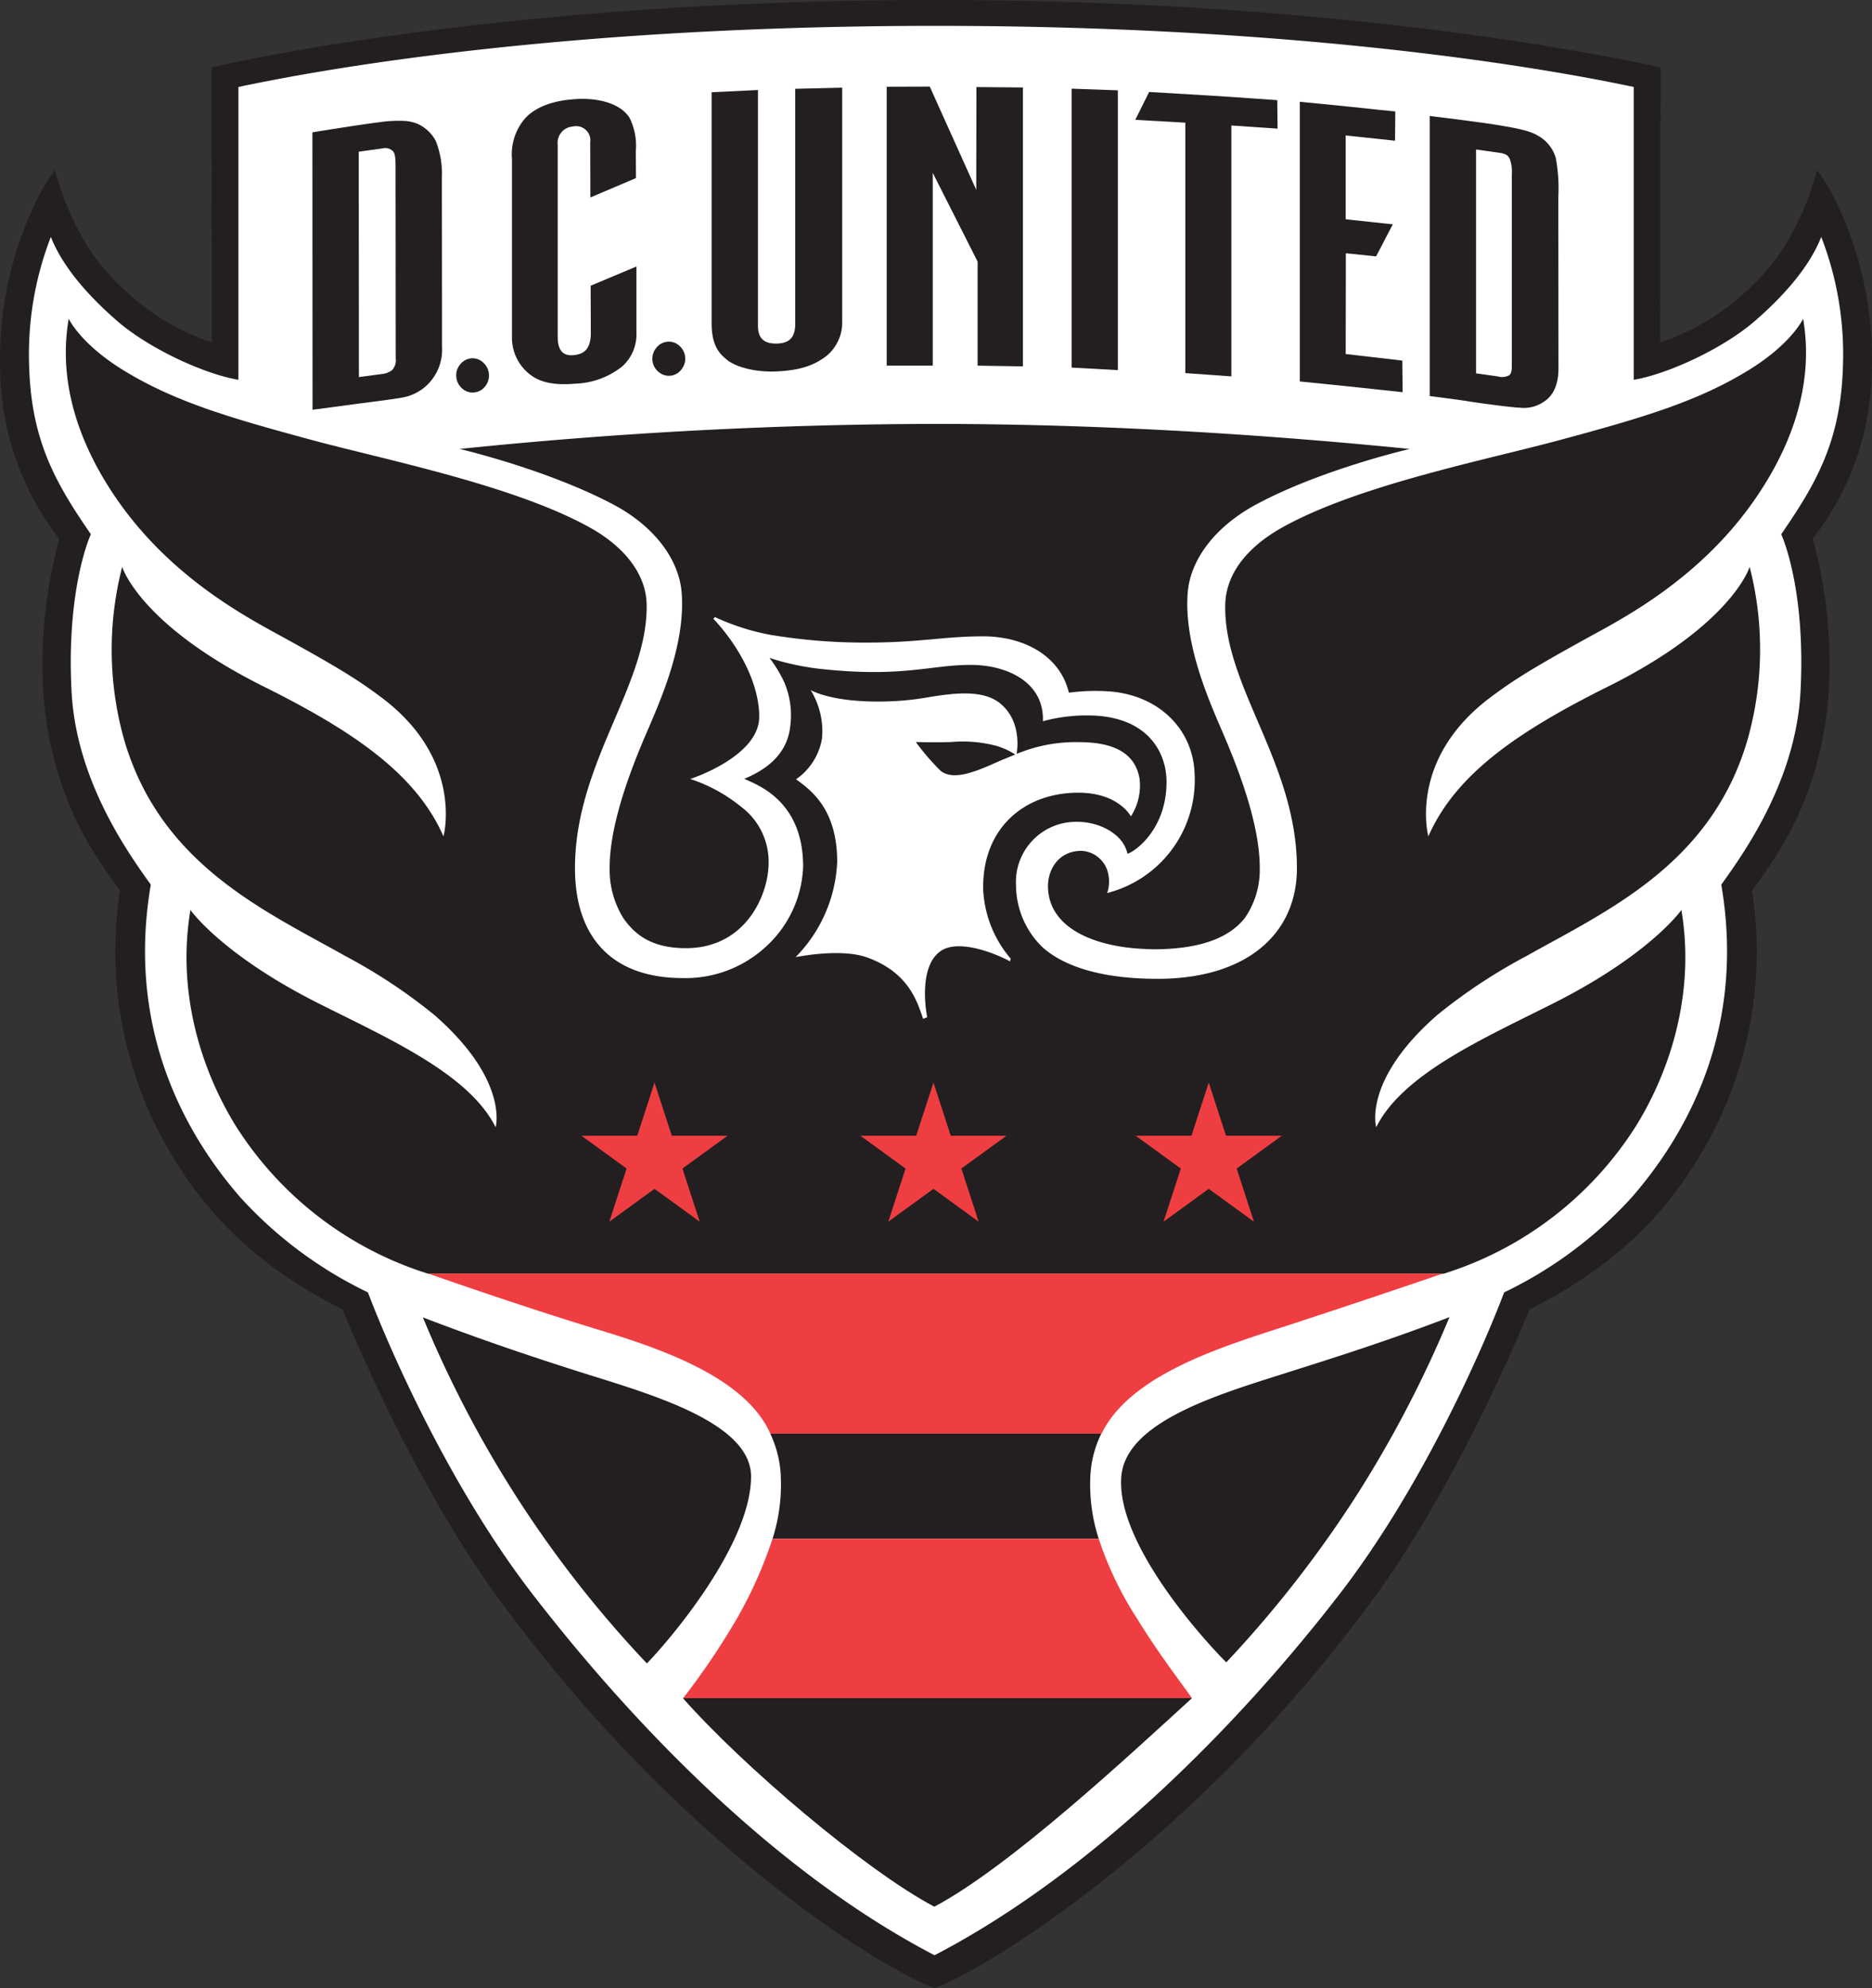 <?xml version="1.0" encoding="UTF-8" standalone="no"?>
<svg
   xmlns:dc="http://purl.org/dc/elements/1.1/"
   xmlns:cc="http://creativecommons.org/ns#"
   xmlns:rdf="http://www.w3.org/1999/02/22-rdf-syntax-ns#"
   xmlns:svg="http://www.w3.org/2000/svg"
   xmlns="http://www.w3.org/2000/svg"
   xmlns:sodipodi="http://sodipodi.sourceforge.net/DTD/sodipodi-0.dtd"
   xmlns:inkscape="http://www.inkscape.org/namespaces/inkscape"
   width="1000"
   height="1061.602"
   viewBox="0 0 1000 1061.602"
   version="1.1"
   id="svg27"
   sodipodi:docname="DC_United_2015.svg"
   inkscape:version="0.92.4 (5da689c313, 2019-01-14)">
  <rect x="0" y="0" width="1000" height="1061.602" fill="#333333" stroke="none"/>
  <defs
     id="defs31" />
  <sodipodi:namedview
     pagecolor="#ffffff"
     bordercolor="#666666"
     borderopacity="1"
     objecttolerance="10"
     gridtolerance="10"
     guidetolerance="10"
     inkscape:pageopacity="0"
     inkscape:pageshadow="2"
     inkscape:window-width="1680"
     inkscape:window-height="931"
     id="namedview29"
     showgrid="false"
     inkscape:zoom="0.23557318"
     inkscape:cx="723.84788"
     inkscape:cy="50.937861"
     inkscape:window-x="0"
     inkscape:window-y="1"
     inkscape:window-maximized="1"
     inkscape:current-layer="svg27"
     fit-margin-top="0"
     fit-margin-left="0"
     fit-margin-right="0"
     fit-margin-bottom="0" />
  <title
     id="title2">D.C. United logo (2016)</title>
  <path
     id="trap"
     style="fill:#231f20;stroke-width:4.273"
     d="m 999.871,199.381 a 149.39,149.39 0 0 1 -31.517,88.358 254.542,254.542 0 0 1 9.02,67.495 c -0.138,70.409 -33.079,107.737 -41.42,120.404 a 211.673,211.673 0 0 1 -19.623,126.501 c -22.053,43.397 -52.082,73.303 -99.313,97.133 0,0 -35.742,89.149 -82.412,153.127 C 634.706,989.355 519.461,1055.012 499.372,1061.602 477.527,1054.674 365.743,989.954 265.423,852.404 218.754,788.418 183.007,699.285 183.007,699.285 135.775,675.443 105.747,645.529 83.694,602.165 A 211.687,211.687 0 0 1 64.074,475.659 C 55.735,462.984 22.797,425.652 22.658,355.243 a 254.483,254.483 0 0 1 9.019,-67.492 149.393,149.393 0 0 1 -31.52,-88.358 193.12,193.12 0 0 1 21.223,-96.098 112.198,112.198 0 0 1 7.958,-12.504 157.176,157.176 0 0 0 13.606,34.263 115.316,115.316 0 0 0 25.16,31.253 123.947,123.947 0 0 0 45.006,26.517 L 112.958,35.93 C 180.331,21.08 316.467,0 499.533,0 682.62,0 817.476,21.081 887.038,35.93 L 886.891,182.825 a 123.943,123.943 0 0 0 45.006,-26.517 115.246,115.246 0 0 0 25.16,-31.253 157.178,157.178 0 0 0 13.606,-34.263 112.139,112.139 0 0 1 7.957,12.505 193.12,193.12 0 0 1 21.223,96.098"
     inkscape:connector-curvature="0" />
  <path
     id="crest"
     style="fill:#ffffff;stroke-width:4.273"
     d="m 972.89,126.522 c -6.562,16.689 -21.03,32.38 -35.417,44.852 -17.199,14.925 -46.91,28.5 -64.761,31.435 V 46.441 C 850.012,41.714 717.923,13.806 499.799,13.806 c -218.112,0 -349.765,27.91 -372.437,32.635 V 202.808 C 109.463,199.873 79.768,186.297 62.565,171.373 48.187,158.902 33.734,143.211 27.162,126.521 a 173.442,173.442 0 0 0 -11.568,69.558 c 1.222,39.877 14.554,62.491 32.94,89.202 0,0 -13.248,28.399 -10.297,84.111 2.507,47.191 29.792,85.566 42.321,103.018 -14.259,83.329 24.205,139.857 47.888,167.049 a 221.369,221.369 0 0 0 68.09,50.676 c 12.45,32.742 44.542,104.954 87.971,161.18 52.64,68.164 128.837,148.126 214.713,192.79 85.892,-44.664 163.674,-124.627 216.318,-192.79 43.425,-56.23 75.52,-128.437 87.971,-161.18 a 221.365,221.365 0 0 0 68.09,-50.675 c 23.681,-27.191 62.144,-83.72 47.888,-167.049 12.53,-17.453 39.818,-55.827 42.321,-103.018 2.951,-55.713 -10.297,-84.111 -10.297,-84.111 18.386,-26.712 31.718,-49.322 32.944,-89.202 a 173.556,173.556 0 0 0 -11.568,-69.557"
     inkscape:connector-curvature="0" />
  <g
     id="wordmark"
     style="fill:#231f20"
     transform="matrix(4.273,0,0,4.273,-3.771,-4.695)">
    <path
       id="dc-D"
       d="m 51.245,16.202 a 16.278,16.278 0 0 0 -3.037,0.186 c -2.454,0.299 -8.271,1.249 -8.271,1.249 l 0.018,34.669 c 0,0 3.517,-0.456 4.769,-0.633 1.328,-0.188 5.425,-0.682 6.352,-0.876 a 5.949,5.949 0 0 0 3.242,-1.621 6.111,6.111 0 0 0 1.826,-4.676 l -0.019,-21.256 a 11.06,11.06 0 0 0 -0.764,-4.527 4.824,4.824 0 0 0 -2.365,-2.18 5.312,5.312 0 0 0 -1.751,-0.335 z m -2.552,3.446 a 1.363,1.363 0 0 1 1.304,0.335 c 0.286,0.306 0.333,0.895 0.335,1.937 l 0.019,23.976 a 1.815,1.815 0 0 1 -0.447,1.453 2.575,2.575 0 0 1 -1.36,0.503 l -2.794,0.373 -0.019,-28.167 2.962,-0.41 z"
       inkscape:connector-curvature="0" />
    <path
       id="dc-dot1"
       d="m 59.807,45.878 a 1.986,1.986 0 0 0 -1.397,0.764 2.06,2.06 0 0 0 -0.484,1.528 2.083,2.083 0 0 0 0.708,1.453 1.925,1.925 0 0 0 1.49,0.522 1.947,1.947 0 0 0 1.397,-0.745 2.167,2.167 0 0 0 -0.242,-2.999 1.898,1.898 0 0 0 -1.472,-0.522 z"
       inkscape:connector-curvature="0" />
    <path
       id="dc-C"
       d="m 72.855,13.485 c -1.021,0.071 -4.262,0.279 -6.241,2.31 A 6.846,6.846 0 0 0 64.887,20.953 v 22.188 a 5.81,5.81 0 0 0 2.124,4.657 c 0.629,0.494 2.021,1.595 5.775,1.248 a 9.918,9.918 0 0 0 5.887,-2.16 5.354,5.354 0 0 0 1.769,-4.266 v -8.216 l -5.719,2.403 0.019,5.905 c 0,1.796 -0.658,2.591 -2.031,2.757 -0.899,0.108 -2.105,-0.014 -2.105,-2.254 V 19.202 a 2.042,2.042 0 0 1 1.882,-2.291 1.779,1.779 0 0 1 2.18,1.993 l 0.019,6.874 5.701,-2.422 -0.019,-3.391 a 7.754,7.754 0 0 0 -0.801,-4.173 c -1.282,-1.964 -4.335,-2.475 -6.724,-2.31 z"
       inkscape:connector-curvature="0" />
    <path
       id="dc-dot2"
       d="m 84.323,43.81 a 1.919,1.919 0 0 0 -1.379,0.745 2.115,2.115 0 0 0 -0.503,1.546 2.061,2.061 0 0 0 0.727,1.434 1.946,1.946 0 0 0 2.869,-0.224 2.144,2.144 0 0 0 -0.223,-3 1.928,1.928 0 0 0 -1.491,-0.503 z"
       inkscape:connector-curvature="0" />
    <path
       id="united-U"
       d="m 106.165,12.05 -5.868,0.149 V 41.596 c 0,2.07 -1.184,2.423 -2.366,2.44 -1.458,0.022 -2.291,-0.608 -2.291,-2.198 V 12.348 l -5.794,0.279 v 28.912 c 0,3.019 1.224,3.914 1.807,4.434 1.105,0.984 3.604,1.651 6.204,1.546 3.071,-0.124 4.786,-0.768 6.278,-1.882 a 5.423,5.423 0 0 0 2.031,-4.546 V 12.05 Z"
       inkscape:connector-curvature="0" />
    <polygon
       id="united-N"
       points="111.734,11.938 111.734,46.794 117.491,46.794 117.491,22.706 123.098,33.79 123.098,46.794 128.762,46.887 128.762,12.032 122.949,11.976 122.93,24.83 117.118,11.92 " />
    <polygon
       id="united-I"
       points="134.854,12.181 134.854,47.036 140.629,47.353 140.629,12.386 " />
    <path
       id="united-T"
       d="m 144.541,12.591 -1.733,3.484 6.259,0.354 v 31.297 c 0,0 5.878,0.414 5.756,0.41 v -31.353 l 5.775,0.391 -0.037,-3.558 c 0,0 -5.837,-0.417 -8.197,-0.559 -3.261,-0.196 -7.824,-0.466 -7.824,-0.466 z"
       inkscape:connector-curvature="0" />
    <path
       id="united-E"
       d="m 163.375,13.82 v 34.949 c 0,0 4.401,0.439 6.055,0.615 1.849,0.196 6.8,0.727 6.8,0.727 l -0.037,-3.949 -7.079,-0.82 0.019,-12.593 3.782,0.391 2.086,-4.005 -5.887,-0.633 V 18.03 l 6.166,0.652 0.037,-3.651 c 0,0 -3.96,-0.401 -5.719,-0.596 -1.444,-0.16 -6.222,-0.615 -6.222,-0.615 z"
       inkscape:connector-curvature="0" />
    <path
       id="united-D"
       d="m 179.619,15.59 v 35.004 c 0,0 3.605,0.456 4.788,0.652 1.174,0.197 5.551,0.79 6.464,0.801 a 4.362,4.362 0 0 0 3.018,-0.745 c 1.163,-0.733 1.826,-2.139 1.826,-4.154 L 195.696,25.743 a 20.713,20.713 0 0 0 -0.317,-4.899 4.676,4.676 0 0 0 -2.318,-2.835 c -1.011,-0.616 -2.814,-0.936 -5.303,-1.341 -2.461,-0.386 -8.165,-1.081 -8.165,-1.081 z m 5.794,4.189 2.888,0.41 c 0.863,0.119 1.122,0.336 1.341,0.82 a 4.791,4.791 0 0 1 0.242,1.9 V 46.828 c 0,0.676 -0.115,1.005 -0.335,1.174 a 1.944,1.944 0 0 1 -1.453,0.13 l -2.683,-0.373 V 19.779 Z"
       inkscape:connector-curvature="0" />
  </g>
  <g
     id="eagle"
     style="fill:#231f20"
     transform="matrix(4.273,0,0,4.273,-3.771,-4.695)">
    <path
       id="eagle-body"
       d="m 9.471,40.941 c -1.408,8.201 1.479,15.911 5.887,22.356 7.015,10.257 16.896,15.215 21.256,17.623 6.576,3.63 9.018,5.136 11.979,7.359 10.349,7.772 7.731,17.344 7.731,17.344 C 52.929,97.887 45.208,92.55 33.894,86.918 18.294,79.154 16.159,71.94 16.159,71.94 a 41.437,41.437 0 0 0 0.26,21.666 c 4.567,15.579 17.647,21.347 27.646,26.975 a 67.919,67.919 0 0 1 11.159,7.396 c 9.317,8.157 7.619,13.991 7.619,13.991 -3.359,-6.705 -13.444,-11.093 -22.261,-15.538 -12.03,-6.076 -15.891,-11.608 -15.891,-11.608 -1.762,10.461 1.461,20.188 5.663,26.975 a 44.001,44.001 0 0 0 24.051,18.48 h 126.963 a 44.001,44.001 0 0 0 24.05,-18.48 c 4.202,-6.788 7.426,-16.514 5.663,-26.975 0,0 -3.861,5.53 -15.891,11.606 -8.818,4.453 -18.902,8.837 -22.262,15.537 0,0 -1.716,-5.834 7.601,-13.991 a 68.237,68.237 0 0 1 11.178,-7.396 c 9.998,-5.628 23.061,-11.396 27.627,-26.975 a 41.398,41.398 0 0 0 0.279,-21.666 c 0,0 -2.135,7.214 -17.735,14.978 -11.312,5.631 -19.035,10.967 -22.43,18.703 0,0 -2.618,-9.573 7.731,-17.344 2.96,-2.223 5.402,-3.728 11.979,-7.359 4.359,-2.407 14.241,-7.366 21.256,-17.624 4.408,-6.445 7.295,-14.155 5.887,-22.356 0,0 -1.414,3.086 -6.762,6.39 -6.477,4 -13.541,6.03 -23.473,8.718 -9.389,2.542 -25.433,5.677 -34.912,10.991 -4.395,2.463 -7.014,5.8 -7.098,9.632 -0.225,10.203 8.961,19.762 8.961,32.936 0,8.276 -6.375,13.823 -17.419,13.823 -8.222,0 -12.284,-2.119 -14.288,-3.856 a 10.811,10.811 0 0 1 -3.409,-7.806 7.512,7.512 0 0 1 7.75,-7.955 c 2.444,0 5.598,1.347 6.185,3.987 1.007,-0.299 4.881,-3.108 4.881,-8.979 0,-3.934 -2.604,-8.308 -9.853,-8.308 a 20.597,20.597 0 0 0 -5.607,0.727 c 0.201,-4.723 -4.253,-7.042 -9.035,-7.042 -4.971,0 -8.453,1.571 -18.387,0.54 a 32.253,32.253 0 0 1 -6.762,-1.416 15.561,15.561 0 0 1 1.863,3.074 10.424,10.424 0 0 1 0.745,5.403 c -0.314,3.209 -2.532,5.312 -5.756,6.632 1.367,0.684 7.359,2.549 7.359,10.954 a 14.212,14.212 0 0 1 -4.75,10.115 14.809,14.809 0 0 1 -10.246,3.838 c -9.24,0 -13.525,-5.453 -13.525,-13.73 0,-13.174 9.115,-22.808 8.961,-32.936 C 81.665,72.835 78.933,69.427 74.644,67.037 65.154,61.746 49.1,58.586 39.714,56.045 29.783,53.356 22.718,51.327 16.241,47.327 c -5.348,-3.304 -6.763,-6.391 -6.763,-6.391 z m 92.756,46.406 c 3.386,1.692 9.89,1.684 14.121,0.987 3.381,-0.574 7.265,-1.165 9.52,0.633 2.931,2.335 2.105,6.334 2.105,6.334 l 0.559,-0.205 a 19.207,19.207 0 0 1 7.265,-1.248 c 4.291,0.004 6.999,1.343 7.545,4.564 a 7.101,7.101 0 0 1 -1.08,4.713 c 0,0 -1.521,-2.962 -6.576,-2.962 -6.838,0 -12.082,4.552 -11.886,12.165 a 14.255,14.255 0 0 0 3.465,8.607 c -0.099,-0.057 -0.093,0.317 -0.093,0.317 -2.479,-1.321 -6.341,-2.579 -8.402,-1.472 -2.605,1.402 -2.451,5.91 -1.975,8.439 l -0.503,0.205 c -0.692,-1.868 -1.605,-5.706 -6.967,-7.657 -2.279,-0.828 -5.796,-0.642 -8.979,-0.056 a 18.053,18.053 0 0 0 5.198,-11.904 c 0,-6.681 -3.367,-9.006 -5.142,-10.32 a 7.767,7.767 0 0 0 3.241,-5.086 9.776,9.776 0 0 0 -1.412,-6.049 z"
       inkscape:connector-curvature="0" />
    <path
       id="eagle-eye"
       d="m 115.379,93.83 a 28.296,28.296 0 0 0 3.13,3.633 c 1.564,1.172 4.143,0.117 6.259,-0.782 1.019,-0.483 3.037,-1.285 3.037,-1.285 a 8.726,8.726 0 0 0 -2.347,-1.08 16.292,16.292 0 0 0 -5.645,-0.484 c -1.923,0.069 -4.434,0 -4.434,0 z"
       inkscape:connector-curvature="0" />
    <path
       id="eagle-stripe"
       d="m 97.179,180.27 a 13.646,13.646 0 0 1 1.323,5.663 22.123,22.123 0 0 1 -1.043,7.47 h 40.78 a 22.025,22.025 0 0 1 -1.062,-7.47 13.626,13.626 0 0 1 1.379,-5.663 z"
       inkscape:connector-curvature="0" />
    <path
       id="eagle-bottom"
       d="m 86.24,213.301 c 7.505,8.501 22.817,21.517 31.447,26.081 9.49,-5.024 24.487,-19.026 32.229,-26.081 z"
       inkscape:connector-curvature="0" />
  </g>
  <path
     id="city-flag"
     style="fill:#ef3e42;stroke-width:4.273"
     d="M 680.958,710.032 C 721.95,696.818 770.739,680.088 770.739,680.088 H 228.73 c 0,0 50.101,17.619 91.403,30.125 35.489,10.752 78.275,26.035 91.415,55.391 h 176.867 c 14.383,-29.357 57.245,-44.183 92.527,-55.554 M 393.7,864.232 a 388.918,388.918 0 0 1 -28.736,42.549 h 271.722 c -5.828,-8.355 -18.177,-24.25 -29.303,-42.508 A 185.382,185.382 0 0 1 586.923,821.724 H 412.669 a 232.357,232.357 0 0 1 -18.977,42.524 M 636.473,606.473 h -29.83 l 24.136,17.533 -9.218,28.375 24.132,-17.536 24.14,17.536 -9.225,-28.375 24.136,-17.533 h -29.833 l -9.218,-28.361 -9.221,28.361 z m -147.046,0 h -29.833 l 24.136,17.533 -9.221,28.375 24.136,-17.536 24.125,17.536 -9.211,-28.375 24.122,-17.533 h -29.819 l -9.218,-28.361 -9.218,28.361 z m -139.792,-28.361 9.221,28.361 h 29.829 l -24.14,17.533 9.221,28.375 -24.133,-17.536 -24.136,17.536 9.221,-28.375 -24.136,-17.533 h 29.833 l 9.218,-28.361 z"
     inkscape:connector-curvature="0" />
  <g
     id="filler"
     style="fill:#231f20"
     transform="matrix(4.273,0,0,4.273,-3.771,-4.695)">
    <path
       id="filler-top"
       d="m 117.67,54.075 a 589.947,589.947 0 0 0 -59.316,3.13 c 0,0 11.011,2.579 19.281,6.986 4.879,2.598 8.172,6.703 8.476,11.103 0.441,6.39 -2.626,13.266 -4.471,17.548 -2.995,6.949 -4.576,12.572 -4.546,16.841 a 11.465,11.465 0 0 0 1.77,6.241 c 1.315,1.818 3.304,3.67 7.768,3.67 7.479,0 10.339,-6.678 10.339,-10.656 A 8.584,8.584 0 0 0 93.47,101.877 19.677,19.677 0 0 0 87.173,98.45 c 0,0 8.625,-2.77 8.625,-7.787 0,-4.112 -2.512,-8.818 -5.738,-12.239 l 0.205,-0.205 a 29.332,29.332 0 0 0 6.818,2.198 71.633,71.633 0 0 0 12.165,0.987 c 6.618,0 9.634,-0.782 14.53,-0.782 5.103,0 9.623,2.419 10.73,7.042 a 25.46,25.46 0 0 1 5.403,-0.13 c 6.067,0.611 10.213,4.881 10.32,10.433 a 14.551,14.551 0 0 1 -10.936,14.736 4.33,4.33 0 0 0 0.168,-2.198 3.592,3.592 0 0 0 -3.391,-3.074 c -2.84,0 -4.267,2.333 -4.173,4.657 0.206,5.086 5.924,7.267 11.662,7.582 0.869,0.048 1.493,0.078 2.31,0.056 5.33,-0.141 8.67,-1.477 10.6,-3.856 a 10.547,10.547 0 0 0 1.9,-6.185 c 0.03,-4.268 -1.551,-9.891 -4.546,-16.841 -1.841,-4.284 -4.912,-11.16 -4.473,-17.549 0.305,-4.4 3.625,-8.468 8.479,-11.103 8.127,-4.407 19.286,-6.986 19.286,-6.986 C 159.532,55.444 138.939,54.075 117.669,54.075 Z"
       inkscape:connector-curvature="0" />
    <path
       id="filler-right"
       d="m 182.091,165.702 c -7.803,3.001 -14.731,5.168 -21.349,7.265 -8.171,2.59 -19.079,5.983 -19.673,12.593 -0.748,8.339 10.323,20.503 13.115,23.287 a 143.544,143.544 0 0 0 16.431,-21.088 145.401,145.401 0 0 0 11.475,-22.057 z"
       inkscape:connector-curvature="0" />
    <path
       id="filler-left"
       d="m 53.754,165.74 a 141.121,141.121 0 0 0 27.999,43.24 c 3.147,-3.251 13.022,-14.989 13.022,-23.361 0,-6.45 -11.49,-9.966 -19.673,-12.519 -6.372,-1.993 -13.544,-4.369 -21.348,-7.363 z"
       inkscape:connector-curvature="0" />
  </g>
</svg>
